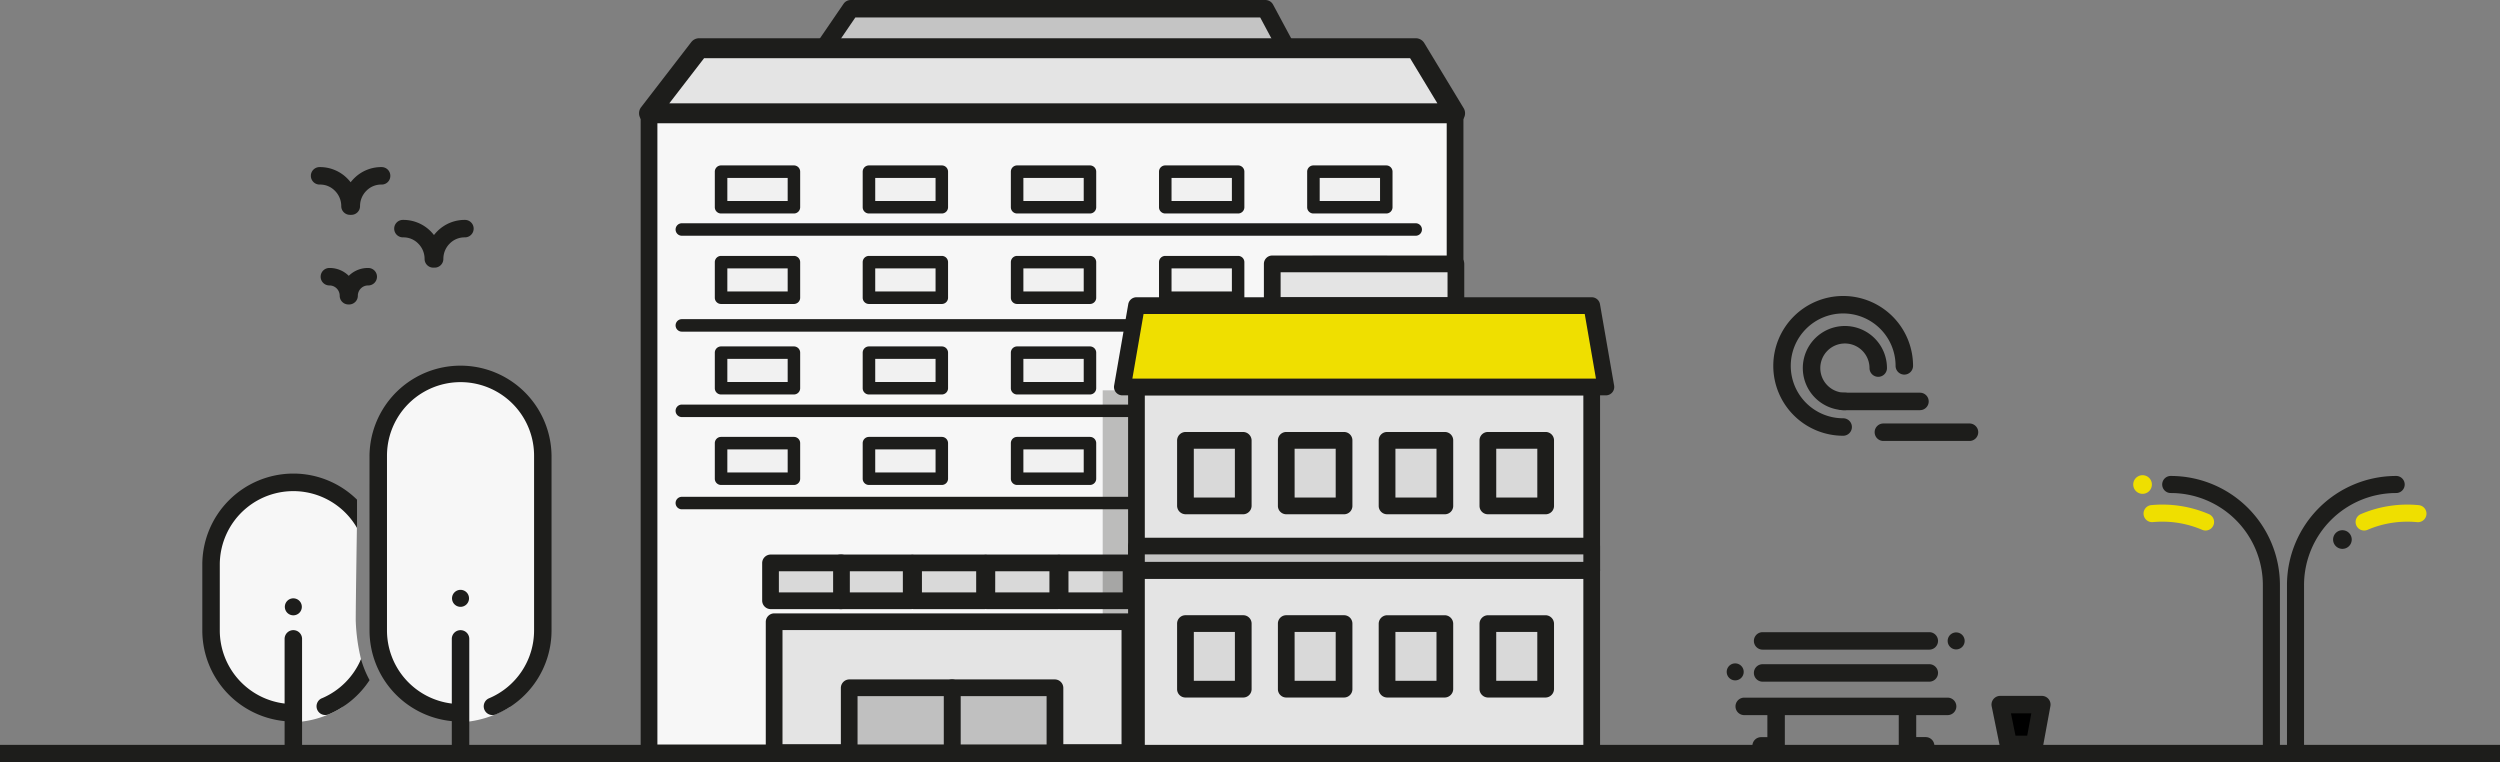 <svg id="city_2" data-name="city 2" xmlns="http://www.w3.org/2000/svg" xmlns:xlink="http://www.w3.org/1999/xlink" width="229.858" height="70.093" viewBox="0 0 229.858 70.093">
  <rect x="0" y="0" width="229.858" height="70.093" fill="#808080" stroke="none"/>
  <defs>
    <clipPath id="clip-path">
      <rect id="Rectangle_1964" data-name="Rectangle 1964" width="3.103" height="33.579" fill="none"/>
    </clipPath>
  </defs>
  <path id="Path_1786" data-name="Path 1786" d="M935.153,529.58l-2.667,3.9H975.37l-2.094-3.9Z" transform="translate(-856.931 -528.777)" fill="#c4c4c4"/>
  <path id="Path_1787" data-name="Path 1787" d="M973.348,532.263H930.464a.8.8,0,0,1-.663-1.256l2.667-3.9a.8.8,0,0,1,.663-.35h38.123a.8.8,0,0,1,.708.424l2.094,3.9a.8.8,0,0,1-.708,1.183m-41.362-1.606h40.02l-1.231-2.3H933.555Z" transform="translate(-854.91 -526.755)" fill="#1d1d1b"/>
  <path id="Path_1788" data-name="Path 1788" d="M876.644,607.275h74.11V548.7a121.422,121.422,0,0,0-74.11,0Z" transform="translate(-816.97 -538.317)" fill="#f7f7f7"/>
  <path id="Path_1789" data-name="Path 1789" d="M948.819,614.575h-74.11a.769.769,0,0,1-.769-.769V555a.769.769,0,0,1,.52-.727c5.325-1.821,19.013-2.74,38.55-2.587,20.439.16,31.223.933,36.058,2.587a.769.769,0,0,1,.52.727v58.81a.769.769,0,0,1-.769.769m-73.341-1.538H948.05V555.556c-4.917-1.483-15.508-2.185-35.052-2.338-18.466-.144-32.05.706-37.52,2.338Z" transform="translate(-815.035 -544.581)" fill="#1d1d1b"/>
  <path id="Path_1790" data-name="Path 1790" d="M887.333,600.959h0Z" transform="translate(-824.62 -579.857)" fill="#f1f1f1"/>
  <path id="Path_1791" data-name="Path 1791" d="M953.362,600.089H885.889a.574.574,0,1,1,0-1.147h67.474a.574.574,0,0,1,0,1.147" transform="translate(-823.175 -578.414)" fill="#1d1d1b"/>
  <path id="Path_1792" data-name="Path 1792" d="M887.333,631.962h0Z" transform="translate(-824.62 -602.044)" fill="#f1f1f1"/>
  <path id="Path_1793" data-name="Path 1793" d="M953.362,631.092H885.889a.574.574,0,1,1,0-1.147h67.474a.574.574,0,0,1,0,1.147" transform="translate(-823.175 -600.6)" fill="#1d1d1b"/>
  <path id="Path_1794" data-name="Path 1794" d="M887.333,659.565h0Z" transform="translate(-824.62 -621.797)" fill="#f1f1f1"/>
  <path id="Path_1795" data-name="Path 1795" d="M953.362,658.7H885.889a.574.574,0,1,1,0-1.147h67.474a.574.574,0,0,1,0,1.147" transform="translate(-823.175 -620.354)" fill="#1d1d1b"/>
  <path id="Path_1796" data-name="Path 1796" d="M887.333,689.4h0Z" transform="translate(-824.62 -643.147)" fill="#f1f1f1"/>
  <path id="Path_1797" data-name="Path 1797" d="M953.362,688.529H885.889a.574.574,0,1,1,0-1.147h67.474a.574.574,0,0,1,0,1.147" transform="translate(-823.175 -641.703)" fill="#1d1d1b"/>
  <path id="Path_1798" data-name="Path 1798" d="M1407,706.724a.785.785,0,0,1-.785-.785V690.678a10.04,10.04,0,0,1,10.039-10.04.785.785,0,0,1,0,1.57,8.469,8.469,0,0,0-8.47,8.47v15.261a.785.785,0,0,1-.785.785" transform="translate(-1195.943 -636.877)" fill="#1d1d1b"/>
  <path id="Path_1799" data-name="Path 1799" d="M1375.911,706.724a.785.785,0,0,1-.785-.785V690.678a8.469,8.469,0,0,0-8.47-8.47.785.785,0,0,1,0-1.57,10.04,10.04,0,0,1,10.04,10.04v15.261a.785.785,0,0,1-.785.785" transform="translate(-1167.072 -636.877)" fill="#1d1d1b"/>
  <path id="Path_1800" data-name="Path 1800" d="M1422.838,699.04a.857.857,0,1,1-.857-.857.857.857,0,0,1,.857.857" transform="translate(-1206.612 -649.433)" fill="#1d1d1b"/>
  <path id="Path_1801" data-name="Path 1801" d="M1363.169,685.473a.782.782,0,0,1-.295-.058,9.308,9.308,0,0,0-4.548-.715.785.785,0,0,1-.174-1.56,10.86,10.86,0,0,1,5.312.821.785.785,0,0,1-.3,1.513m14.883-.058a9.309,9.309,0,0,1,4.548-.715.785.785,0,1,0,.174-1.56,10.857,10.857,0,0,0-5.312.821.785.785,0,1,0,.59,1.455m-20.668-5.03a.857.857,0,1,0,.857.857.857.857,0,0,0-.857-.857" transform="translate(-1160.385 -636.696)" fill="#efdf00"/>
  <rect id="Rectangle_1921" data-name="Rectangle 1921" width="6.524" height="3.481" transform="translate(97.47 51.755)" fill="#d9d9d9"/>
  <path id="Path_1802" data-name="Path 1802" d="M1014.121,711.065h-6.486a.788.788,0,0,1-.788-.788v-3.442a.788.788,0,0,1,.788-.788h6.486a.788.788,0,0,1,.788.788v3.443a.788.788,0,0,1-.788.788m-5.736-1.538h4.987v-1.944h-4.987Z" transform="translate(-910.146 -655.06)" fill="#1d1d1b"/>
  <rect id="Rectangle_1922" data-name="Rectangle 1922" width="6.524" height="3.481" transform="translate(90.733 51.755)" fill="#d9d9d9"/>
  <path id="Path_1803" data-name="Path 1803" d="M990.433,711.065h-6.486a.788.788,0,0,1-.788-.788v-3.442a.788.788,0,0,1,.788-.788h6.486a.788.788,0,0,1,.788.788v3.443a.788.788,0,0,1-.788.788m-5.736-1.538h4.987v-1.944H984.7Z" transform="translate(-893.195 -655.06)" fill="#1d1d1b"/>
  <rect id="Rectangle_1923" data-name="Rectangle 1923" width="6.524" height="3.481" transform="translate(83.996 51.755)" fill="#d9d9d9"/>
  <path id="Path_1804" data-name="Path 1804" d="M966.743,711.065h-6.486a.788.788,0,0,1-.788-.788v-3.442a.788.788,0,0,1,.788-.788h6.486a.788.788,0,0,1,.788.788v3.443a.788.788,0,0,1-.788.788m-5.736-1.538h4.987v-1.944h-4.987Z" transform="translate(-876.241 -655.06)" fill="#1d1d1b"/>
  <rect id="Rectangle_1924" data-name="Rectangle 1924" width="6.524" height="3.481" transform="translate(77.26 51.755)" fill="#d9d9d9"/>
  <path id="Path_1805" data-name="Path 1805" d="M943.053,711.065h-6.485a.789.789,0,0,1-.789-.788v-3.442a.789.789,0,0,1,.789-.788h6.485a.788.788,0,0,1,.788.788v3.442a.788.788,0,0,1-.788.788m-5.736-1.538H942.3v-1.944h-4.987Z" transform="translate(-859.289 -655.06)" fill="#1d1d1b"/>
  <rect id="Rectangle_1925" data-name="Rectangle 1925" width="6.524" height="3.481" transform="translate(70.843 51.755)" fill="#d9d9d9"/>
  <path id="Path_1806" data-name="Path 1806" d="M920.491,711.065h-6.485a.788.788,0,0,1-.788-.788v-3.442a.788.788,0,0,1,.788-.788h6.485a.788.788,0,0,1,.788.788v3.442a.788.788,0,0,1-.788.788m-5.736-1.538h4.987v-1.944h-4.987Z" transform="translate(-843.142 -655.06)" fill="#1d1d1b"/>
  <rect id="Rectangle_1926" data-name="Rectangle 1926" width="6.695" height="3.272" transform="translate(120.764 40.744)" fill="#f1f1f1"/>
  <path id="Path_1808" data-name="Path 1808" d="M1096.714,672.432h-6.7a.574.574,0,0,1-.574-.574v-3.271a.574.574,0,0,1,.574-.574h6.7a.574.574,0,0,1,.574.574v3.271a.574.574,0,0,1-.574.574m-6.122-1.148h5.548V669.16h-5.548Z" transform="translate(-969.255 -627.843)" fill="#1d1d1b"/>
  <rect id="Rectangle_1927" data-name="Rectangle 1927" width="6.695" height="3.272" transform="translate(120.764 32.424)" fill="#f1f1f1"/>
  <path id="Path_1809" data-name="Path 1809" d="M1096.714,643.175h-6.7a.574.574,0,0,1-.574-.574V639.33a.574.574,0,0,1,.574-.574h6.7a.574.574,0,0,1,.574.574V642.6a.574.574,0,0,1-.574.574m-6.122-1.147h5.548V639.9h-5.548Z" transform="translate(-969.255 -606.905)" fill="#1d1d1b"/>
  <rect id="Rectangle_1928" data-name="Rectangle 1928" width="6.695" height="3.272" transform="translate(120.764 24.104)" fill="#f1f1f1"/>
  <path id="Path_1810" data-name="Path 1810" d="M1096.714,613.917h-6.7a.574.574,0,0,1-.574-.574v-3.272a.574.574,0,0,1,.574-.574h6.7a.574.574,0,0,1,.574.574v3.272a.574.574,0,0,1-.574.574m-6.122-1.148h5.548v-2.124h-5.548Z" transform="translate(-969.255 -585.968)" fill="#1d1d1b"/>
  <rect id="Rectangle_1929" data-name="Rectangle 1929" width="6.695" height="3.272" transform="translate(120.764 15.783)" fill="#f1f1f1"/>
  <path id="Path_1811" data-name="Path 1811" d="M1096.714,584.66h-6.7a.574.574,0,0,1-.574-.574v-3.272a.574.574,0,0,1,.574-.574h6.7a.574.574,0,0,1,.574.574v3.272a.574.574,0,0,1-.574.574m-6.122-1.147h5.548v-2.124h-5.548Z" transform="translate(-969.255 -565.031)" fill="#1d1d1b"/>
  <rect id="Rectangle_1930" data-name="Rectangle 1930" width="6.695" height="3.272" transform="translate(107.141 40.744)" fill="#f1f1f1"/>
  <path id="Path_1812" data-name="Path 1812" d="M1048.812,672.432h-6.7a.574.574,0,0,1-.574-.574v-3.271a.574.574,0,0,1,.574-.574h6.7a.574.574,0,0,1,.574.574v3.271a.574.574,0,0,1-.574.574m-6.122-1.148h5.548V669.16h-5.548Z" transform="translate(-934.975 -627.843)" fill="#1d1d1b"/>
  <rect id="Rectangle_1931" data-name="Rectangle 1931" width="6.695" height="3.272" transform="translate(107.141 32.424)" fill="#f1f1f1"/>
  <path id="Path_1813" data-name="Path 1813" d="M1048.812,643.175h-6.7a.574.574,0,0,1-.574-.574V639.33a.574.574,0,0,1,.574-.574h6.7a.574.574,0,0,1,.574.574V642.6a.574.574,0,0,1-.574.574m-6.122-1.147h5.548V639.9h-5.548Z" transform="translate(-934.975 -606.905)" fill="#1d1d1b"/>
  <rect id="Rectangle_1932" data-name="Rectangle 1932" width="6.695" height="3.272" transform="translate(107.141 24.104)" fill="#f1f1f1"/>
  <path id="Path_1814" data-name="Path 1814" d="M1048.812,613.917h-6.7a.574.574,0,0,1-.574-.574v-3.272a.574.574,0,0,1,.574-.574h6.7a.574.574,0,0,1,.574.574v3.272a.574.574,0,0,1-.574.574m-6.122-1.148h5.548v-2.124h-5.548Z" transform="translate(-934.975 -585.968)" fill="#1d1d1b"/>
  <rect id="Rectangle_1933" data-name="Rectangle 1933" width="6.695" height="3.272" transform="translate(107.141 15.783)" fill="#f1f1f1"/>
  <path id="Path_1815" data-name="Path 1815" d="M1048.812,584.66h-6.7a.574.574,0,0,1-.574-.574v-3.272a.574.574,0,0,1,.574-.574h6.7a.574.574,0,0,1,.574.574v3.272a.574.574,0,0,1-.574.574m-6.122-1.147h5.548v-2.124h-5.548Z" transform="translate(-934.975 -565.031)" fill="#1d1d1b"/>
  <rect id="Rectangle_1934" data-name="Rectangle 1934" width="6.695" height="3.272" transform="translate(93.52 40.744)" fill="#f1f1f1"/>
  <path id="Path_1816" data-name="Path 1816" d="M1000.911,672.432h-6.7a.574.574,0,0,1-.574-.574v-3.271a.574.574,0,0,1,.574-.574h6.7a.574.574,0,0,1,.574.574v3.271a.574.574,0,0,1-.574.574m-6.122-1.148h5.548V669.16h-5.548Z" transform="translate(-900.696 -627.843)" fill="#1d1d1b"/>
  <rect id="Rectangle_1935" data-name="Rectangle 1935" width="6.695" height="3.272" transform="translate(93.52 32.424)" fill="#f1f1f1"/>
  <path id="Path_1817" data-name="Path 1817" d="M1000.911,643.175h-6.7a.574.574,0,0,1-.574-.574V639.33a.574.574,0,0,1,.574-.574h6.7a.574.574,0,0,1,.574.574V642.6a.574.574,0,0,1-.574.574m-6.122-1.147h5.548V639.9h-5.548Z" transform="translate(-900.696 -606.905)" fill="#1d1d1b"/>
  <rect id="Rectangle_1936" data-name="Rectangle 1936" width="6.695" height="3.272" transform="translate(93.52 24.104)" fill="#f1f1f1"/>
  <path id="Path_1818" data-name="Path 1818" d="M1000.911,613.917h-6.7a.574.574,0,0,1-.574-.574v-3.272a.574.574,0,0,1,.574-.574h6.7a.574.574,0,0,1,.574.574v3.272a.574.574,0,0,1-.574.574m-6.122-1.148h5.548v-2.124h-5.548Z" transform="translate(-900.696 -585.968)" fill="#1d1d1b"/>
  <rect id="Rectangle_1937" data-name="Rectangle 1937" width="6.695" height="3.272" transform="translate(93.52 15.783)" fill="#f1f1f1"/>
  <path id="Path_1819" data-name="Path 1819" d="M1000.911,584.66h-6.7a.574.574,0,0,1-.574-.574v-3.272a.574.574,0,0,1,.574-.574h6.7a.574.574,0,0,1,.574.574v3.272a.574.574,0,0,1-.574.574m-6.122-1.147h5.548v-2.124h-5.548Z" transform="translate(-900.696 -565.031)" fill="#1d1d1b"/>
  <rect id="Rectangle_1938" data-name="Rectangle 1938" width="6.695" height="3.272" transform="translate(79.898 40.744)" fill="#f1f1f1"/>
  <path id="Path_1820" data-name="Path 1820" d="M953.01,672.432h-6.7a.574.574,0,0,1-.574-.574v-3.271a.574.574,0,0,1,.574-.574h6.7a.574.574,0,0,1,.574.574v3.271a.574.574,0,0,1-.574.574m-6.122-1.148h5.548V669.16h-5.548Z" transform="translate(-866.417 -627.843)" fill="#1d1d1b"/>
  <rect id="Rectangle_1939" data-name="Rectangle 1939" width="6.695" height="3.272" transform="translate(79.898 32.424)" fill="#f1f1f1"/>
  <path id="Path_1821" data-name="Path 1821" d="M953.01,643.175h-6.7a.574.574,0,0,1-.574-.574V639.33a.574.574,0,0,1,.574-.574h6.7a.574.574,0,0,1,.574.574V642.6a.574.574,0,0,1-.574.574m-6.122-1.147h5.548V639.9h-5.548Z" transform="translate(-866.417 -606.905)" fill="#1d1d1b"/>
  <rect id="Rectangle_1940" data-name="Rectangle 1940" width="6.695" height="3.272" transform="translate(79.898 24.104)" fill="#f1f1f1"/>
  <path id="Path_1822" data-name="Path 1822" d="M953.01,613.917h-6.7a.574.574,0,0,1-.574-.574v-3.272a.574.574,0,0,1,.574-.574h6.7a.574.574,0,0,1,.574.574v3.272a.574.574,0,0,1-.574.574m-6.122-1.148h5.548v-2.124h-5.548Z" transform="translate(-866.417 -585.968)" fill="#1d1d1b"/>
  <rect id="Rectangle_1941" data-name="Rectangle 1941" width="6.695" height="3.272" transform="translate(79.898 15.783)" fill="#f1f1f1"/>
  <path id="Path_1823" data-name="Path 1823" d="M953.01,584.66h-6.7a.574.574,0,0,1-.574-.574v-3.272a.574.574,0,0,1,.574-.574h6.7a.574.574,0,0,1,.574.574v3.272a.574.574,0,0,1-.574.574m-6.122-1.147h5.548v-2.124h-5.548Z" transform="translate(-866.417 -565.031)" fill="#1d1d1b"/>
  <rect id="Rectangle_1942" data-name="Rectangle 1942" width="6.695" height="3.272" transform="translate(66.301 40.744)" fill="#f1f1f1"/>
  <path id="Path_1824" data-name="Path 1824" d="M905.2,672.432h-6.7a.574.574,0,0,1-.574-.574v-3.271a.574.574,0,0,1,.574-.574h6.7a.574.574,0,0,1,.574.574v3.271a.574.574,0,0,1-.574.574m-6.122-1.148h5.548V669.16h-5.548Z" transform="translate(-832.204 -627.843)" fill="#1d1d1b"/>
  <rect id="Rectangle_1943" data-name="Rectangle 1943" width="6.695" height="3.272" transform="translate(66.301 32.424)" fill="#f1f1f1"/>
  <path id="Path_1825" data-name="Path 1825" d="M905.2,643.175h-6.7a.574.574,0,0,1-.574-.574V639.33a.574.574,0,0,1,.574-.574h6.7a.574.574,0,0,1,.574.574V642.6a.574.574,0,0,1-.574.574m-6.122-1.147h5.548V639.9h-5.548Z" transform="translate(-832.204 -606.905)" fill="#1d1d1b"/>
  <rect id="Rectangle_1944" data-name="Rectangle 1944" width="6.695" height="3.272" transform="translate(66.301 24.104)" fill="#f1f1f1"/>
  <path id="Path_1826" data-name="Path 1826" d="M905.2,613.917h-6.7a.574.574,0,0,1-.574-.574v-3.272a.574.574,0,0,1,.574-.574h6.7a.574.574,0,0,1,.574.574v3.272a.574.574,0,0,1-.574.574m-6.122-1.148h5.548v-2.124h-5.548Z" transform="translate(-832.204 -585.968)" fill="#1d1d1b"/>
  <rect id="Rectangle_1945" data-name="Rectangle 1945" width="6.695" height="3.272" transform="translate(66.301 15.783)" fill="#f1f1f1"/>
  <path id="Path_1827" data-name="Path 1827" d="M905.2,584.66h-6.7a.574.574,0,0,1-.574-.574v-3.272a.574.574,0,0,1,.574-.574h6.7a.574.574,0,0,1,.574.574v3.272a.574.574,0,0,1-.574.574m-6.122-1.147h5.548v-2.124h-5.548Z" transform="translate(-832.204 -565.031)" fill="#1d1d1b"/>
  <path id="Path_1828" data-name="Path 1828" d="M801.191,676.84l1.828-2.292,1.016-11.941-.116-9.875L800.64,647.8l-4.9-.989-4.613,2.117-1.653,3.685-.841,10.647.406,10.183,2.988,4,5.106,1.566a9.471,9.471,0,0,0,3.711-1.33l-.317-.7Z" transform="translate(-753.984 -612.672)" fill="#f7f7f7"/>
  <path id="Path_1829" data-name="Path 1829" d="M748.475,699.34a17.239,17.239,0,0,1-.486-3.574c0-1.655.119-9.247.119-9.247l-1.982-2.62s-4.207-.667-4.352-.667-4.091,1.393-4.091,1.393l-2.408,3.423-.729,8.676,2.035,5.185,6.474,3.168a8.927,8.927,0,0,0,3.618-1.272,3.925,3.925,0,0,0,1.435-2.51Z" transform="translate(-715.282 -638.734)" fill="#f7f7f7"/>
  <path id="Path_1830" data-name="Path 1830" d="M813.732,719.022a.781.781,0,1,1,.781-.781.781.781,0,0,1-.781.781" transform="translate(-771.39 -663.228)" fill="#1d1d1b"/>
  <path id="Path_1831" data-name="Path 1831" d="M759.676,721.767a.781.781,0,1,1,.781-.781.781.781,0,0,1-.781.781" transform="translate(-732.706 -665.192)" fill="#1d1d1b"/>
  <path id="Path_1832" data-name="Path 1832" d="M740.581,679.87a8.34,8.34,0,0,1,5.856,2.4v2.6a6.76,6.76,0,0,0-12.618,3.376V694.3a6.771,6.771,0,0,0,5.959,6.713v-5.944a.8.8,0,0,1,1.606,0v10.247a.8.8,0,0,1-1.606,0V702.63a8.38,8.38,0,0,1-7.566-8.329v-6.062a8.378,8.378,0,0,1,8.369-8.369" transform="translate(-713.611 -636.328)" fill="#1d1d1b"/>
  <path id="Path_1833" data-name="Path 1833" d="M769.635,743.472a6.787,6.787,0,0,0,3.6-3.6,9.429,9.429,0,0,0,.787,1.93,8.4,8.4,0,0,1-3.759,3.144.8.8,0,0,1-.628-1.478" transform="translate(-740.042 -679.269)" fill="#1d1d1b"/>
  <path id="Path_1834" data-name="Path 1834" d="M786.268,653.024a8.369,8.369,0,0,1,16.737,0V669.1a8.37,8.37,0,0,1-5.117,7.708.8.8,0,1,1-.628-1.479A6.765,6.765,0,0,0,801.4,669.1V653.024a6.762,6.762,0,0,0-13.524,0V669.1a6.771,6.771,0,0,0,5.959,6.713v-5.944a.8.8,0,0,1,1.607,0v10.247a.8.8,0,0,1-1.607,0V677.43a8.38,8.38,0,0,1-7.565-8.329Z" transform="translate(-752.295 -611.127)" fill="#1d1d1b"/>
  <path id="Path_1835" data-name="Path 1835" d="M797.892,602.231h.116a.8.8,0,0,0,.8-.8,1.983,1.983,0,0,1,.6-1.428,1.908,1.908,0,0,1,1.365-.555.8.8,0,1,0,.035-1.606,3.55,3.55,0,0,0-2.524,1.013,3.677,3.677,0,0,0-.339.381,3.633,3.633,0,0,0-.339-.381,3.54,3.54,0,0,0-2.524-1.013.8.8,0,0,0,.017,1.606h.058a1.887,1.887,0,0,1,1.325.556,1.983,1.983,0,0,1,.6,1.428.8.8,0,0,0,.8.8" transform="translate(-758.044 -577.624)" fill="#1d1d1b"/>
  <path id="Path_1836" data-name="Path 1836" d="M770.951,585.157h.116a.8.8,0,0,0,.8-.8,1.982,1.982,0,0,1,.6-1.428,1.888,1.888,0,0,1,1.365-.556.794.794,0,0,0,.82-.786.8.8,0,0,0-.786-.82,3.521,3.521,0,0,0-2.524,1.014,3.745,3.745,0,0,0-.339.381,3.678,3.678,0,0,0-.339-.381,3.533,3.533,0,0,0-2.524-1.014.8.8,0,0,0,.017,1.606h.057a1.889,1.889,0,0,1,1.326.556,1.983,1.983,0,0,1,.6,1.428.8.8,0,0,0,.8.8" transform="translate(-738.764 -565.404)" fill="#1d1d1b"/>
  <path id="Path_1837" data-name="Path 1837" d="M773,616.74h.073a.8.8,0,0,0,.8-.8.95.95,0,0,1,.289-.684.926.926,0,0,1,.642-.264h.018a.8.8,0,0,0,.017-1.606,2.493,2.493,0,0,0-1.8.722l0,0,0,0a2.488,2.488,0,0,0-1.8-.722.8.8,0,0,0,.035,1.606.931.931,0,0,1,.642.264.948.948,0,0,1,.289.684.8.8,0,0,0,.8.8" transform="translate(-740.972 -588.747)" fill="#1d1d1b"/>
  <path id="Path_1838" data-name="Path 1838" d="M1273.7,665.282h7.918a.8.8,0,0,0,0-1.606H1273.7a.8.8,0,0,0,0,1.606" transform="translate(-1100.536 -624.739)" fill="#1d1d1b"/>
  <path id="Path_1839" data-name="Path 1839" d="M1246.558,635.3a.8.8,0,0,0,0-1.606,4.819,4.819,0,1,1,4.819-4.819.8.8,0,0,0,1.606,0,6.425,6.425,0,1,0-6.425,6.425" transform="translate(-1077.091 -595.236)" fill="#1d1d1b"/>
  <path id="Path_1840" data-name="Path 1840" d="M1260.541,655.327h7.107a.8.8,0,1,0,0-1.606h-7.107a.8.8,0,1,0,0,1.606" transform="translate(-1091.12 -617.615)" fill="#1d1d1b"/>
  <path id="Path_1841" data-name="Path 1841" d="M1253.547,639.9a.8.8,0,0,0,0-1.607,2.262,2.262,0,1,1,2.262-2.262.8.8,0,0,0,1.606,0,3.869,3.869,0,1,0-3.869,3.868" transform="translate(-1083.921 -602.188)" fill="#1d1d1b"/>
  <rect id="Rectangle_1947" data-name="Rectangle 1947" width="2.828" height="3.504" transform="translate(184.622 64.787)"/>
  <path id="Path_1842" data-name="Path 1842" d="M1228.716,753.919h18.7a.8.8,0,1,0,0-1.606h-18.7a.8.8,0,0,0,0,1.606" transform="translate(-1068.346 -688.169)" fill="#1d1d1b"/>
  <path id="Path_1843" data-name="Path 1843" d="M1234.66,743.107h15.324a.8.8,0,0,0,0-1.606H1234.66a.8.8,0,1,0,0,1.606" transform="translate(-1072.599 -680.432)" fill="#1d1d1b"/>
  <path id="Path_1844" data-name="Path 1844" d="M1234.66,732.753h15.324a.8.8,0,0,0,0-1.606H1234.66a.8.8,0,1,0,0,1.606" transform="translate(-1072.599 -673.023)" fill="#1d1d1b"/>
  <path id="Path_1845" data-name="Path 1845" d="M1281.5,758.8h1.671a.8.8,0,0,0,0-1.606h-.868v-2.328a.8.8,0,1,0-1.606,0V758a.8.8,0,0,0,.8.8" transform="translate(-1106.12 -689.423)" fill="#1d1d1b"/>
  <path id="Path_1846" data-name="Path 1846" d="M1234.182,758.8h1.379a.8.8,0,0,0,.8-.8v-3.132a.8.8,0,1,0-1.606,0V757.2h-.576a.8.8,0,0,0,0,1.606" transform="translate(-1072.257 -689.423)" fill="#1d1d1b"/>
  <path id="Path_1847" data-name="Path 1847" d="M1314.63,757.015h-2.4a.8.8,0,0,1-.787-.643l-.746-3.659a.8.8,0,0,1,.787-.964h3.821a.8.8,0,0,1,.79.948l-.673,3.659a.8.8,0,0,1-.79.658m-1.745-1.606h1.076l.378-2.052h-1.873Z" transform="translate(-1127.575 -687.767)" fill="#1d1d1b"/>
  <path id="Path_1848" data-name="Path 1848" d="M1296.511,732.006a.781.781,0,1,0,.781-.781.781.781,0,0,0-.781.781" transform="translate(-1117.436 -673.078)" fill="#1d1d1b"/>
  <path id="Path_1849" data-name="Path 1849" d="M1225.071,742.017a.781.781,0,1,0,.781-.781.781.781,0,0,0-.781.781" transform="translate(-1066.312 -680.242)" fill="#1d1d1b"/>
  <rect id="Rectangle_1948" data-name="Rectangle 1948" width="41.857" height="16.848" transform="translate(104.489 52.429)" fill="#e4e4e4"/>
  <path id="Path_1850" data-name="Path 1850" d="M1074.137,726.8h-41.818a.788.788,0,0,1-.788-.788V709.2a.788.788,0,0,1,.788-.788h41.818a.788.788,0,0,1,.788.788v16.81a.788.788,0,0,1-.788.788m-41.069-1.538h40.32V709.953h-40.32Z" transform="translate(-927.81 -656.755)" fill="#1d1d1b"/>
  <rect id="Rectangle_1949" data-name="Rectangle 1949" width="5.898" height="5.898" transform="translate(108.427 57.334)" fill="#d9d9d9"/>
  <rect id="Rectangle_1950" data-name="Rectangle 1950" width="4.882" height="6.075" transform="translate(118.262 57.288)" fill="#d9d9d9"/>
  <rect id="Rectangle_1951" data-name="Rectangle 1951" width="4.896" height="5.401" transform="translate(127.948 57.334)" fill="#e4e4e4"/>
  <rect id="Rectangle_1952" data-name="Rectangle 1952" width="5.401" height="5.401" transform="translate(136.71 57.334)" fill="#e4e4e4"/>
  <rect id="Rectangle_1953" data-name="Rectangle 1953" width="5.313" height="6.028" transform="translate(136.799 57.334)" fill="#d9d9d9"/>
  <path id="Path_1851" data-name="Path 1851" d="M1151.209,733.232h-5.274a.788.788,0,0,1-.788-.788v-5.989a.788.788,0,0,1,.788-.788h5.274a.788.788,0,0,1,.788.788v5.989a.788.788,0,0,1-.788.788m-4.525-1.538h3.776V727.2h-3.776Z" transform="translate(-1009.116 -669.1)" fill="#1d1d1b"/>
  <rect id="Rectangle_1954" data-name="Rectangle 1954" width="5.313" height="6.028" transform="translate(127.531 57.334)" fill="#d9d9d9"/>
  <path id="Path_1852" data-name="Path 1852" d="M1118.618,733.232h-5.274a.788.788,0,0,1-.788-.788v-5.989a.788.788,0,0,1,.788-.788h5.274a.788.788,0,0,1,.788.788v5.989a.788.788,0,0,1-.788.788m-4.525-1.538h3.776V727.2h-3.776Z" transform="translate(-985.794 -669.1)" fill="#1d1d1b"/>
  <path id="Path_1853" data-name="Path 1853" d="M1086.046,733.232h-5.313a.769.769,0,0,1-.769-.769v-6.028a.769.769,0,0,1,.769-.769h5.313a.769.769,0,0,1,.769.769v6.028a.769.769,0,0,1-.769.769m-4.544-1.538h3.776V727.2H1081.5Z" transform="translate(-962.47 -669.1)" fill="#1d1d1b"/>
  <path id="Path_1854" data-name="Path 1854" d="M1053.455,733.232h-5.313a.769.769,0,0,1-.769-.769v-6.028a.769.769,0,0,1,.769-.769h5.313a.769.769,0,0,1,.769.769v6.028a.769.769,0,0,1-.769.769m-4.544-1.538h3.776V727.2h-3.776Z" transform="translate(-939.147 -669.1)" fill="#1d1d1b"/>
  <rect id="Rectangle_1955" data-name="Rectangle 1955" width="41.857" height="16.848" transform="translate(104.489 35.581)" fill="#e4e4e4"/>
  <path id="Path_1855" data-name="Path 1855" d="M1074.137,667.556h-41.818a.788.788,0,0,1-.788-.788v-16.81a.788.788,0,0,1,.788-.788h41.818a.788.788,0,0,1,.788.788v16.809a.788.788,0,0,1-.788.788m-41.069-1.538h40.32V650.707h-40.32Z" transform="translate(-927.81 -614.358)" fill="#1d1d1b"/>
  <rect id="Rectangle_1956" data-name="Rectangle 1956" width="41.857" height="2.222" transform="translate(104.489 50.207)" fill="#c4c4c4"/>
  <path id="Path_1856" data-name="Path 1856" d="M1074.137,704.361h-41.818a.788.788,0,0,1-.788-.788v-2.183a.788.788,0,0,1,.788-.788h41.818a.788.788,0,0,1,.788.788v2.183a.788.788,0,0,1-.788.788m-41.069-1.538h40.32v-.685h-40.32Z" transform="translate(-927.81 -651.163)" fill="#1d1d1b"/>
  <rect id="Rectangle_1957" data-name="Rectangle 1957" width="16.507" height="3.331" transform="translate(117.094 24.262)" fill="#e4e4e4"/>
  <path id="Path_1857" data-name="Path 1857" d="M1093.091,614.745h-16.885a.769.769,0,0,1-.769-.769v-3.837a.769.769,0,0,1,.769-.769h16.885a.769.769,0,0,1,.769.769v3.837a.769.769,0,0,1-.769.769m-16.116-1.538h15.347v-2.3h-15.347Z" transform="translate(-959.231 -585.876)" fill="#1d1d1b"/>
  <rect id="Rectangle_1958" data-name="Rectangle 1958" width="5.313" height="6.028" transform="translate(136.799 40.487)" fill="#d9d9d9"/>
  <rect id="Rectangle_1959" data-name="Rectangle 1959" width="4.896" height="5.304" transform="translate(127.948 40.948)" fill="#d9d9d9"/>
  <rect id="Rectangle_1960" data-name="Rectangle 1960" width="4.882" height="5.821" transform="translate(118.262 40.693)" fill="#d9d9d9"/>
  <rect id="Rectangle_1961" data-name="Rectangle 1961" width="4.851" height="5.766" transform="translate(109.012 40.486)" fill="#e4e4e4"/>
  <path id="Path_1858" data-name="Path 1858" d="M1029.675,633.048h44.45l-1.3-7.481h-41.858Z" transform="translate(-926.482 -597.468)" fill="#efdf00"/>
  <path id="Path_1859" data-name="Path 1859" d="M1072.19,631.883h-44.45a.769.769,0,0,1-.758-.9l1.3-7.481a.769.769,0,0,1,.758-.638h41.857a.769.769,0,0,1,.758.638l1.3,7.481a.769.769,0,0,1-.758.9m-43.537-1.538h42.623l-1.03-5.943h-40.563Z" transform="translate(-924.547 -595.533)" fill="#1d1d1b"/>
  <path id="Path_1860" data-name="Path 1860" d="M1151.229,673.986h-5.313a.769.769,0,0,1-.769-.769V667.19a.769.769,0,0,1,.769-.769h5.313a.768.768,0,0,1,.769.769v6.028a.768.768,0,0,1-.769.769m-4.544-1.538h3.776v-4.49h-3.776Z" transform="translate(-1009.116 -626.703)" fill="#1d1d1b"/>
  <path id="Path_1861" data-name="Path 1861" d="M1118.638,673.986h-5.313a.769.769,0,0,1-.769-.769V667.19a.769.769,0,0,1,.769-.769h5.313a.768.768,0,0,1,.769.769v6.028a.768.768,0,0,1-.769.769m-4.544-1.538h3.776v-4.49h-3.776Z" transform="translate(-985.794 -626.703)" fill="#1d1d1b"/>
  <path id="Path_1862" data-name="Path 1862" d="M1086.046,673.986h-5.313a.769.769,0,0,1-.769-.769V667.19a.769.769,0,0,1,.769-.769h5.313a.768.768,0,0,1,.769.769v6.028a.768.768,0,0,1-.769.769m-4.544-1.538h3.776v-4.49H1081.5Z" transform="translate(-962.47 -626.703)" fill="#1d1d1b"/>
  <rect id="Rectangle_1962" data-name="Rectangle 1962" width="5.313" height="6.028" transform="translate(108.994 40.487)" fill="#d9d9d9"/>
  <path id="Path_1863" data-name="Path 1863" d="M1053.435,673.986h-5.274a.788.788,0,0,1-.788-.788v-5.989a.788.788,0,0,1,.788-.788h5.274a.788.788,0,0,1,.788.788V673.2a.788.788,0,0,1-.788.788m-4.525-1.538h3.776v-4.49h-3.776Z" transform="translate(-939.147 -626.703)" fill="#1d1d1b"/>
  <g id="Group_1825" data-name="Group 1825" transform="translate(101.385 35.888)" opacity="0.27" style="mix-blend-mode: multiply;isolation: isolate">
    <g id="Group_1824" data-name="Group 1824">
      <g id="Group_1823" data-name="Group 1823" clip-path="url(#clip-path)">
        <rect id="Rectangle_1963" data-name="Rectangle 1963" width="3.102" height="33.579" transform="translate(0.001)" fill="#1d1d1b"/>
      </g>
    </g>
  </g>
  <rect id="Rectangle_1965" data-name="Rectangle 1965" width="32.704" height="12.027" transform="translate(71.177 57.163)" fill="#e4e4e4"/>
  <path id="Path_1864" data-name="Path 1864" d="M947.844,738.63H915.179a.788.788,0,0,1-.788-.788V725.853a.788.788,0,0,1,.788-.788h32.665a.788.788,0,0,1,.788.788v11.989a.788.788,0,0,1-.788.788m-31.916-1.538H947.1V726.6H915.929Z" transform="translate(-843.983 -668.67)" fill="#1d1d1b"/>
  <rect id="Rectangle_1966" data-name="Rectangle 1966" width="9.467" height="5.99" transform="translate(87.529 63.233)" fill="silver"/>
  <path id="Path_1865" data-name="Path 1865" d="M982.109,753.936h-9.428a.788.788,0,0,1-.788-.788V747.2a.788.788,0,0,1,.788-.788h9.428a.788.788,0,0,1,.788.788v5.951a.788.788,0,0,1-.788.788M973.43,752.4h7.929v-4.452H973.43Z" transform="translate(-885.132 -683.944)" fill="#1d1d1b"/>
  <rect id="Rectangle_1967" data-name="Rectangle 1967" width="9.467" height="5.99" transform="translate(78.081 63.233)" fill="silver"/>
  <path id="Path_1866" data-name="Path 1866" d="M948.881,753.936h-9.428a.788.788,0,0,1-.788-.788V747.2a.788.788,0,0,1,.788-.788h9.428a.788.788,0,0,1,.788.788v5.951a.788.788,0,0,1-.788.788M940.2,752.4h7.929v-4.452H940.2Z" transform="translate(-861.354 -683.944)" fill="#1d1d1b"/>
  <path id="Path_1867" data-name="Path 1867" d="M881.253,542.344l-4.61,5.982h74.11l-3.618-5.982Z" transform="translate(-816.97 -537.911)" fill="#e4e4e4"/>
  <path id="Path_1868" data-name="Path 1868" d="M948.444,546.934h-74.11a.918.918,0,0,1-.727-1.478l4.61-5.981a.918.918,0,0,1,.727-.357h65.883a.918.918,0,0,1,.786.443l3.618,5.981a.918.918,0,0,1-.786,1.393M876.2,545.1h70.616l-2.507-4.146H879.395Z" transform="translate(-814.66 -535.602)" fill="#1d1d1b"/>
  <rect id="Rectangle_1968" data-name="Rectangle 1968" width="229.858" height="1.607" transform="translate(0 68.486)" fill="#1d1d1b"/>
</svg>
